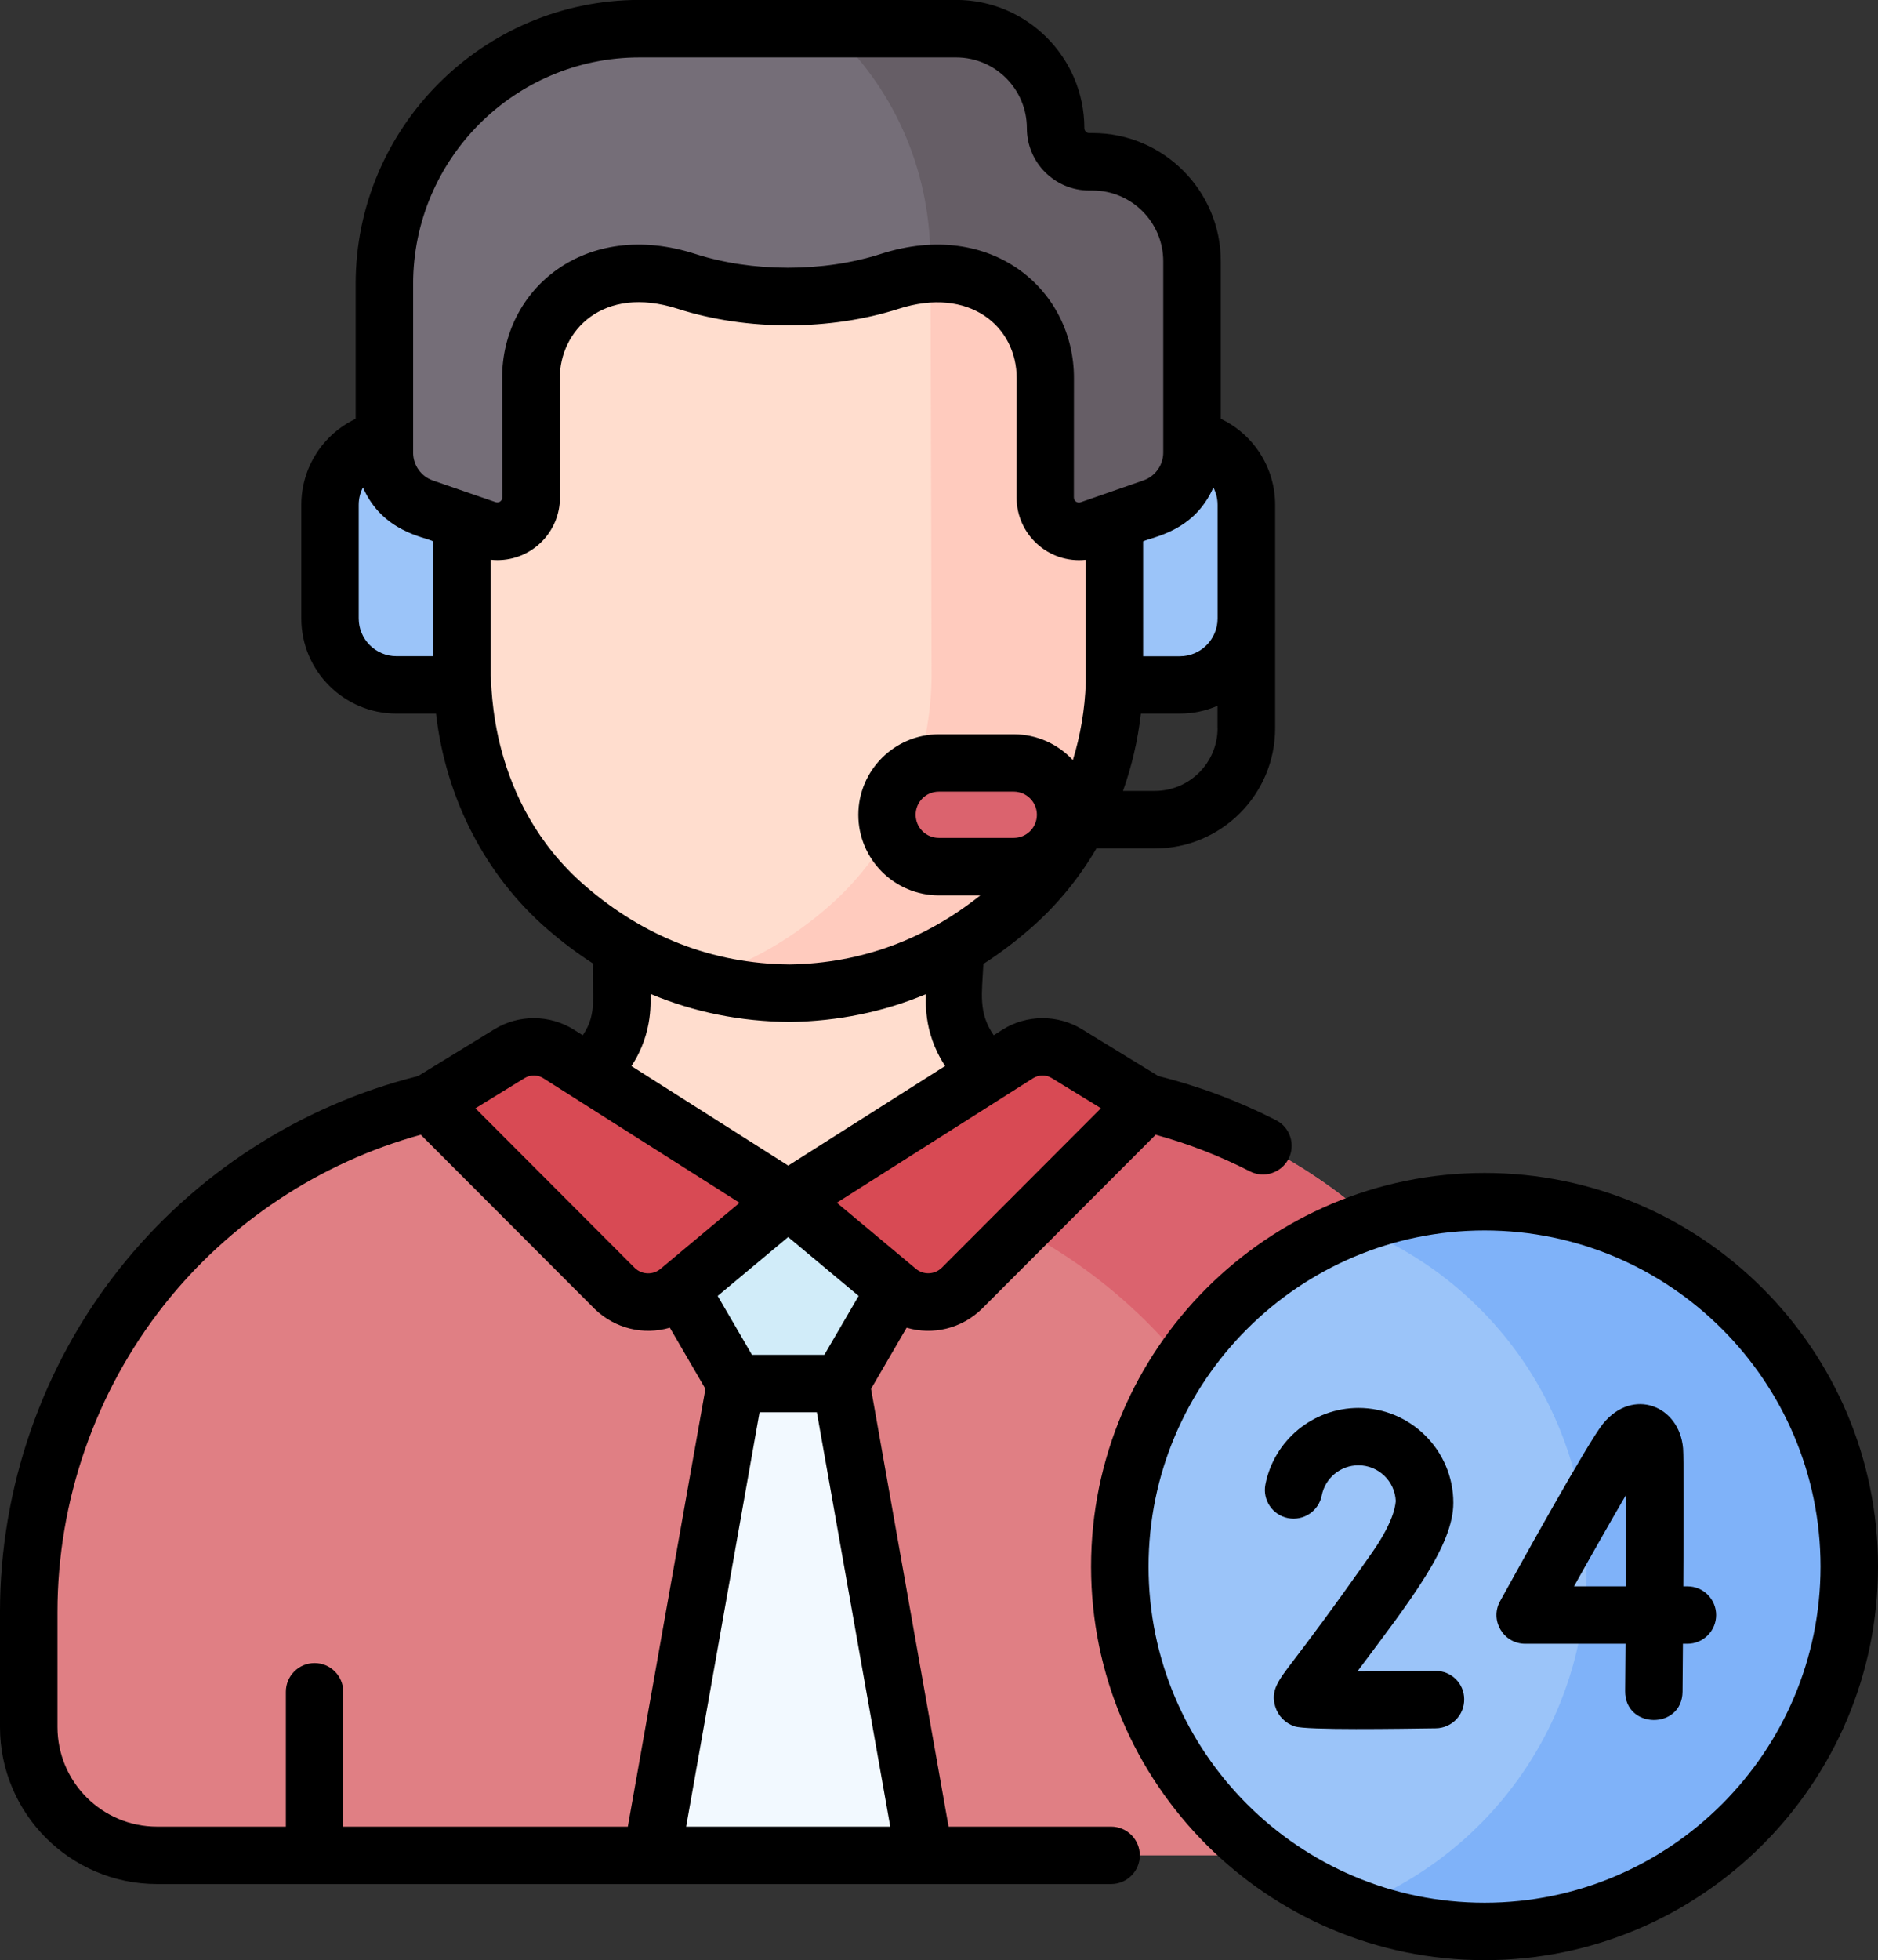 <?xml version="1.0" encoding="utf-8"?>
<!-- Generator: Adobe Illustrator 27.8.1, SVG Export Plug-In . SVG Version: 6.00 Build 0)  -->
<svg version="1.1" id="Capa_1" xmlns="http://www.w3.org/2000/svg" xmlns:xlink="http://www.w3.org/1999/xlink" x="0px" y="0px"
	 viewBox="0 0 245.38 256" style="enable-background:new 0 0 245.38 256;" xml:space="preserve">
<rect x="0" y="0" width="245.38" height="256" fill="#333333" stroke="none"/>
<style type="text/css">
	.st0{fill:#FFDDCE;}
	.st1{fill:#FFCBBE;}
	.st2{fill:#9BC4F9;}
	.st3{fill:#756E78;}
	.st4{fill:#665E66;}
	.st5{fill:#DB636E;}
	.st6{fill:#E07F84;}
	.st7{fill:#D84A54;}
	.st8{fill:#D1ECF9;}
	.st9{fill:#F2F9FF;}
	.st10{fill:#7FB2F9;}
</style>
<g>
	<g>
		<g>
			<g>
				<g>
					<g>
						<g>
							<g>
								<g>
									<g>
										<path class="st0" d="M133.95,142.05c-5.35-1.03-9.22-5.72-9.22-11.17V99.64H81.24v31.24c0,5.57-4.02,10.17-9.22,11.17
											c0,0,15.46,32.59,30.97,32.66C119.19,174.79,135.45,142.34,133.95,142.05L133.95,142.05z"/>
									</g>
								</g>
							</g>
						</g>
					</g>
				</g>
			</g>
		</g>
		<g>
			<g>
				<g>
					<g>
						<g>
							<g>
								<g>
									<g>
										<g>
											<path class="st0" d="M148.46,64.3l-2.91,0.01L145.5,52.6c-0.1-24.53-20.35-41.53-42.79-41.69
												c-22.35,0.35-42.55,17.42-42.44,42.05l0.03,8.26l0.01,3.45l-2.91,0.01c-4.26,0.02-7.7,3.53-7.68,7.84l0.04,8.65
												c0.02,4.31,3.49,7.79,7.75,7.77l2.92-0.01c0.29,11.33,5.04,22.22,13.57,29.59c6.87,5.93,16.51,11.1,29.21,11.19
												c12.7-0.2,22.3-5.44,29.12-11.44c8.47-7.44,13.13-18.37,13.32-29.7l2.92-0.01c4.26-0.02,7.7-3.53,7.68-7.84l-0.04-8.65
												C156.18,67.76,152.72,64.28,148.46,64.3L148.46,64.3z"/>
											<path class="st1" d="M156.2,72.07c-0.02-4.31-3.49-7.79-7.75-7.77l-2.91,0.01L145.5,52.6
												c-0.08-19.56-12.97-34.32-29.57-39.58c3.54,5.98,5.62,13.02,5.65,20.83l0.14,54.72c-0.19,11.33-4.85,22.26-13.32,29.7
												c-4.52,3.98-10.27,7.62-17.34,9.68c3.69,1.08,7.73,1.72,12.15,1.75c12.7-0.2,22.3-5.44,29.12-11.44
												c8.47-7.44,13.13-18.37,13.32-29.7l2.92-0.01c4.26-0.02,7.7-3.53,7.68-7.84L156.2,72.07z"/>
											<g>
												<g>
													<path class="st2" d="M145.61,57.25v32.2h8.55c4.79,0,8.68-3.89,8.68-8.68V65.93c0-4.79-3.89-8.68-8.68-8.68
														L145.61,57.25L145.61,57.25z"/>
												</g>
												<g>
													<path class="st2" d="M60.36,57.25v32.2H51.8c-4.79,0-8.68-3.89-8.68-8.68V65.93c0-4.79,3.89-8.68,8.68-8.68
														L60.36,57.25L60.36,57.25z"/>
												</g>
											</g>
											<path class="st3" d="M142.75,21.14h-0.44c-2.42,0-4.39-1.97-4.39-4.39c0-7.18-5.82-13-13-13H83.56
												c-18.41,0-33.33,14.92-33.33,33.33v22.03c0,3.24,2.05,6.12,5.1,7.18l8.21,2.86c2.87,1,5.87-1.13,5.86-4.17l-0.02-15.53
												c-0.03-7.55,5.99-13.7,13.46-13.74l0.16,0c2.28-0.01,4.54,0.35,6.7,1.04c3.82,1.23,7.79,1.97,11.8,1.96h2.96
												c4.02,0.02,7.98-0.73,11.8-1.96c2.16-0.69,4.42-1.05,6.7-1.04l0.16,0c7.46,0.03,13.49,6.18,13.46,13.74l-0.01,15.53
												c0,3.04,2.99,5.17,5.86,4.17l8.21-2.86c3.06-1.06,5.1-3.94,5.1-7.18V34.13C155.74,26.96,149.93,21.14,142.75,21.14
												L142.75,21.14z"/>
											<path class="st4" d="M142.75,21.14h-0.44c-2.42,0-4.39-1.97-4.39-4.39c0-7.18-5.82-13-13-13h-16.5
												c7.96,7.34,13.1,17.77,13.15,30.1l0,1.9c0.46-0.03,0.92-0.04,1.38-0.04l0.16,0c7.46,0.03,13.49,6.18,13.46,13.74
												l-0.01,15.53c0,3.04,2.99,5.17,5.86,4.17l8.21-2.86c3.06-1.06,5.1-3.94,5.1-7.18V34.13
												C155.74,26.96,149.92,21.14,142.75,21.14L142.75,21.14z"/>
											<path class="st5" d="M132.46,113.19h-9.8c-3.74,0-6.77-3.03-6.77-6.77c0-3.74,3.03-6.77,6.77-6.77h9.8
												c3.74,0,6.77,3.03,6.77,6.77S136.2,113.19,132.46,113.19z"/>
										</g>
									</g>
								</g>
							</g>
						</g>
					</g>
					<g>
						<g>
							<g>
								<g>
									<g>
										<g>
											<g>
												<g>
													<g>
														<g>
															<g>
																<g>
																	<path class="st6" d="M185.46,242.31c9.25,0,16.76-7.5,16.76-16.76V210.5c0-32.78-23.26-60.94-55.45-67.13
																		l-10.78-2.07c-7.95,8.55-33.01,21.51-33.01,21.51s-31.38-21.83-31.52-21.8l-12.27,2.36
																		c-32.19,6.19-55.45,34.36-55.45,67.13v15.05c0,9.25,7.5,16.76,16.76,16.76L185.46,242.31L185.46,242.31z"/>
																	<g>
																		<path class="st5" d="M146.77,143.37l-10.78-2.07c-3.79,4.07-11.45,9.14-18.44,13.34
																			c30.62,7.32,52.45,34.74,52.45,66.49v21.19h15.46c9.25,0,16.76-7.5,16.76-16.76V210.5
																			C202.22,177.73,178.96,149.56,146.77,143.37L146.77,143.37z"/>
																	</g>
																</g>
															</g>
														</g>
													</g>
												</g>
											</g>
										</g>
										<g>
											<path class="st7" d="M66.59,137.6l-10.48,6.43l24.2,24.24c2.31,2.25,5.94,2.38,8.41,0.32l14.26-11.91L73,137.65
												C71.05,136.41,68.56,136.39,66.59,137.6L66.59,137.6z"/>
											<g>
												<path class="st7" d="M139.38,137.6l10.48,6.43l-24.2,24.24c-2.31,2.25-5.94,2.38-8.41,0.32l-14.26-11.91l29.98-19.02
													C134.92,136.41,137.41,136.39,139.38,137.6L139.38,137.6z"/>
												<path class="st8" d="M102.98,156.67L88.94,168.4l7.16,12.29h6.89h6.89l7.16-12.29L102.98,156.67z"/>
												<path class="st9" d="M120.79,242.31l-10.92-61.62h-6.89H96.1l-10.92,61.62H120.79z"/>
											</g>
										</g>
									</g>
								</g>
							</g>
						</g>
					</g>
				</g>
				<circle class="st2" cx="193.97" cy="204.6" r="47.65"/>
				<path class="st10" d="M193.97,156.94c-6.05,0-11.84,1.13-17.17,3.19c17.84,6.89,30.49,24.2,30.49,44.47
					s-12.65,37.58-30.49,44.47c5.33,2.06,11.11,3.19,17.17,3.19c26.32,0,47.65-21.34,47.65-47.65S220.29,156.94,193.97,156.94z"/>
			</g>
		</g>
	</g>
	<g>
		<g>
			<path d="M220.48,207.18h-0.54c0.05-8.11,0.07-16.81-0.03-18.02c-0.47-5.58-6.56-8.01-10.46-3.22
				c-1.92,2.35-10.78,18.33-13.45,23.18c-1.38,2.5,0.43,5.56,3.29,5.56h13.1c-0.02,2.19-0.03,4.29-0.05,6.18
				c-0.04,4.98,7.46,5.07,7.5,0.06c0.01-1.16,0.03-3.43,0.05-6.24h0.59c2.07,0,3.75-1.68,3.75-3.75S222.56,207.18,220.48,207.18
				L220.48,207.18z M212.44,207.18h-6.78c2.53-4.53,5-8.87,6.82-11.98C212.48,198.42,212.46,202.72,212.44,207.18z"/>
			<path d="M187.58,218.22c-0.02,0-0.03,0-0.05,0c-3.47,0.04-7.15,0.07-10.18,0.08c7-9.35,12.54-16.42,12.54-22.03
				c0-6.83-5.56-12.39-12.39-12.39c-5.91,0-11.02,4.2-12.16,9.99c-0.4,2.03,0.93,4.01,2.96,4.4c2.03,0.4,4.01-0.93,4.4-2.96
				c0.45-2.28,2.46-3.94,4.79-3.94c2.63,0,4.77,2.08,4.88,4.68c-0.05,0.14,0.05,2.22-3.07,6.69c-5.35,7.64-8.54,11.82-10.25,14.07
				c-2.1,2.75-3.06,4-2.42,6.09c0.38,1.22,1.3,2.16,2.54,2.57c1.57,0.52,13.64,0.31,18.44,0.25c2.07-0.03,3.73-1.73,3.7-3.8
				C191.31,219.87,189.63,218.22,187.58,218.22L187.58,218.22z"/>
			<path d="M193.97,153.19c-28.35,0-51.41,23.06-51.41,51.41S165.63,256,193.97,256s51.41-23.06,51.41-51.41
				S222.32,153.19,193.97,153.19z M193.97,248.5c-24.21,0-43.9-19.69-43.9-43.9c0-24.21,19.69-43.9,43.9-43.9s43.9,19.69,43.9,43.9
				C237.87,228.8,218.18,248.5,193.97,248.5L193.97,248.5z"/>
			<path d="M145.18,238.56h-21.24l-10.13-57.17l4.65-7.99c3.43,1.01,7.18,0.12,9.82-2.45c0.01-0.01,0.03-0.02,0.04-0.04l22.68-22.71
				c4.26,1.17,8.39,2.77,12.31,4.78c1.84,0.94,4.1,0.22,5.05-1.63c0.94-1.85,0.21-4.11-1.63-5.05c-4.87-2.49-10.04-4.43-15.37-5.76
				l-10.01-6.13c-3.17-1.94-7.24-1.91-10.38,0.08l-1.13,0.72c-2.03-2.95-1.55-5.39-1.35-9.32c2.18-1.4,4.29-3,6.32-4.79
				c3.35-2.94,6.19-6.43,8.45-10.29h7.65c8.66,0,15.7-7.04,15.7-15.7V65.93c0-4.89-2.85-9.22-7.1-11.23V34.13
				c0-9.24-7.51-16.75-16.75-16.75h-0.44c-0.35,0-0.64-0.29-0.64-0.64c0-9.23-7.51-16.75-16.75-16.75H83.56
				C63.11,0,46.47,16.64,46.47,37.08V54.7c-4.25,2.01-7.1,6.34-7.1,11.23v14.84c0,6.86,5.58,12.43,12.43,12.43h5.17
				c1.27,11.06,6.46,21.15,14.57,28.17c1.92,1.66,3.9,3.15,5.95,4.47c-0.23,3.85,0.68,6.45-1.35,9.37l-1.14-0.72
				c-3.14-1.99-7.21-2.02-10.38-0.08l-10,6.13c-15.39,3.84-29.25,12.8-39.1,25.27C5.51,178.47,0,194.35,0,210.5v15.05
				c0,11.31,9.2,20.51,20.51,20.51h124.67c2.07,0,3.75-1.68,3.75-3.75C148.93,240.24,147.25,238.56,145.18,238.56L145.18,238.56z
				 M134.98,140.82c0.74-0.47,1.69-0.48,2.44-0.02l6.43,3.94l-20.82,20.85c-0.93,0.89-2.38,0.94-3.37,0.11
				c-3.31-2.76-8.54-7.13-10.32-8.62C115.8,152.99,128.55,144.9,134.98,140.82L134.98,140.82z M123.49,139.22l-20.5,13.01l-20.49-13
				c2.98-4.48,2.44-8.89,2.5-9.42c5.69,2.39,11.77,3.61,18.18,3.66h0.03c0.02,0,0.04,0,0.06,0c6.25-0.1,12.17-1.31,17.71-3.63
				C121.04,130.37,120.47,134.64,123.49,139.22L123.49,139.22z M112.19,169.25l-4.48,7.69h-9.46l-4.48-7.69l9.21-7.69L112.19,169.25
				z M132.46,109.43h-9.8c-1.67,0-3.02-1.35-3.02-3.02s1.35-3.02,3.02-3.02h9.8c1.66,0,3.02,1.36,3.02,3.02
				C135.48,108.08,134.13,109.43,132.46,109.43z M159.09,95.1c0,4.52-3.68,8.2-8.2,8.2h-4.16c1.15-3.23,1.94-6.62,2.34-10.1h5.08
				c1.75,0,3.42-0.36,4.93-1.02V95.1z M158.54,63.67c0.35,0.68,0.55,1.45,0.55,2.27v14.84c0,2.72-2.21,4.93-4.93,4.93h-4.8V70.71
				C150.48,70.12,155.98,69.5,158.54,63.67L158.54,63.67z M56.6,85.7h-4.8c-2.72,0-4.93-2.21-4.93-4.93V65.93
				c0-0.81,0.2-1.58,0.55-2.27c2.56,5.83,8.08,6.46,9.18,7.04V85.7z M56.56,62.75c-1.55-0.54-2.58-2-2.58-3.64
				c0-5.67,0-19.11,0-22.03c0-16.31,13.27-29.58,29.58-29.58h41.37c5.1,0,9.24,4.15,9.24,9.24c0,4.49,3.65,8.14,8.14,8.14h0.44
				c5.1,0,9.24,4.15,9.24,9.24v24.98c0,1.64-1.04,3.1-2.59,3.64c-1.86,0.65-6.26,2.18-8.21,2.86c-0.42,0.15-0.88-0.16-0.88-0.63
				l0.01-15.52c0.05-11.6-10.76-20.93-25.22-16.29c-7.57,2.43-16.84,2.39-24.27,0c-14.33-4.61-25.27,4.55-25.22,16.27l0.02,15.53
				c0,0.46-0.44,0.77-0.88,0.62C62.83,64.93,58.42,63.39,56.56,62.75L56.56,62.75z M76.45,115.69
				C63.71,104.68,64.3,89.16,64.11,88.2V73.1c0.29,0.03,0.58,0.05,0.88,0.05c4.56,0,8.18-3.71,8.17-8.17l-0.02-15.54
				c-0.03-6.21,5.59-12.27,15.42-9.11c9.13,2.93,20.04,2.83,28.86,0c9.21-2.96,15.45,2.27,15.42,9.12l-0.01,15.53
				c-0.01,4.81,4.16,8.65,9.04,8.13v16.08c-0.12,3.47-0.7,6.86-1.69,10.08c-1.92-2.07-4.67-3.37-7.71-3.37h-9.8
				c-5.8,0-10.52,4.72-10.52,10.52c0,5.8,4.72,10.52,10.52,10.52h5.42c-7.17,5.71-15.5,8.87-24.89,9.02
				C93.01,125.88,84.06,122.27,76.45,115.69L76.45,115.69z M68.55,140.8c0.74-0.46,1.7-0.45,2.44,0.02
				c6.54,4.15,19.2,12.18,25.64,16.27c-10.1,8.43-10.11,8.45-10.32,8.62c-0.99,0.83-2.44,0.78-3.37-0.11l-20.82-20.85L68.55,140.8z
				 M82.03,238.56H44.85v-17.61c0-2.07-1.68-3.75-3.75-3.75s-3.75,1.68-3.75,3.75v17.61H20.51c-7.17,0-13-5.83-13-13V210.5
				c0-14.47,4.94-28.69,13.91-40.05c8.51-10.77,20.37-18.62,33.56-22.25l22.68,22.71c0.01,0.01,0.03,0.03,0.04,0.04
				c2.63,2.56,6.38,3.46,9.82,2.45l4.65,7.99L82.03,238.56z M89.65,238.56l9.59-54.11h7.49l9.59,54.11H89.65z"/>
		</g>
	</g>
</g>
</svg>
